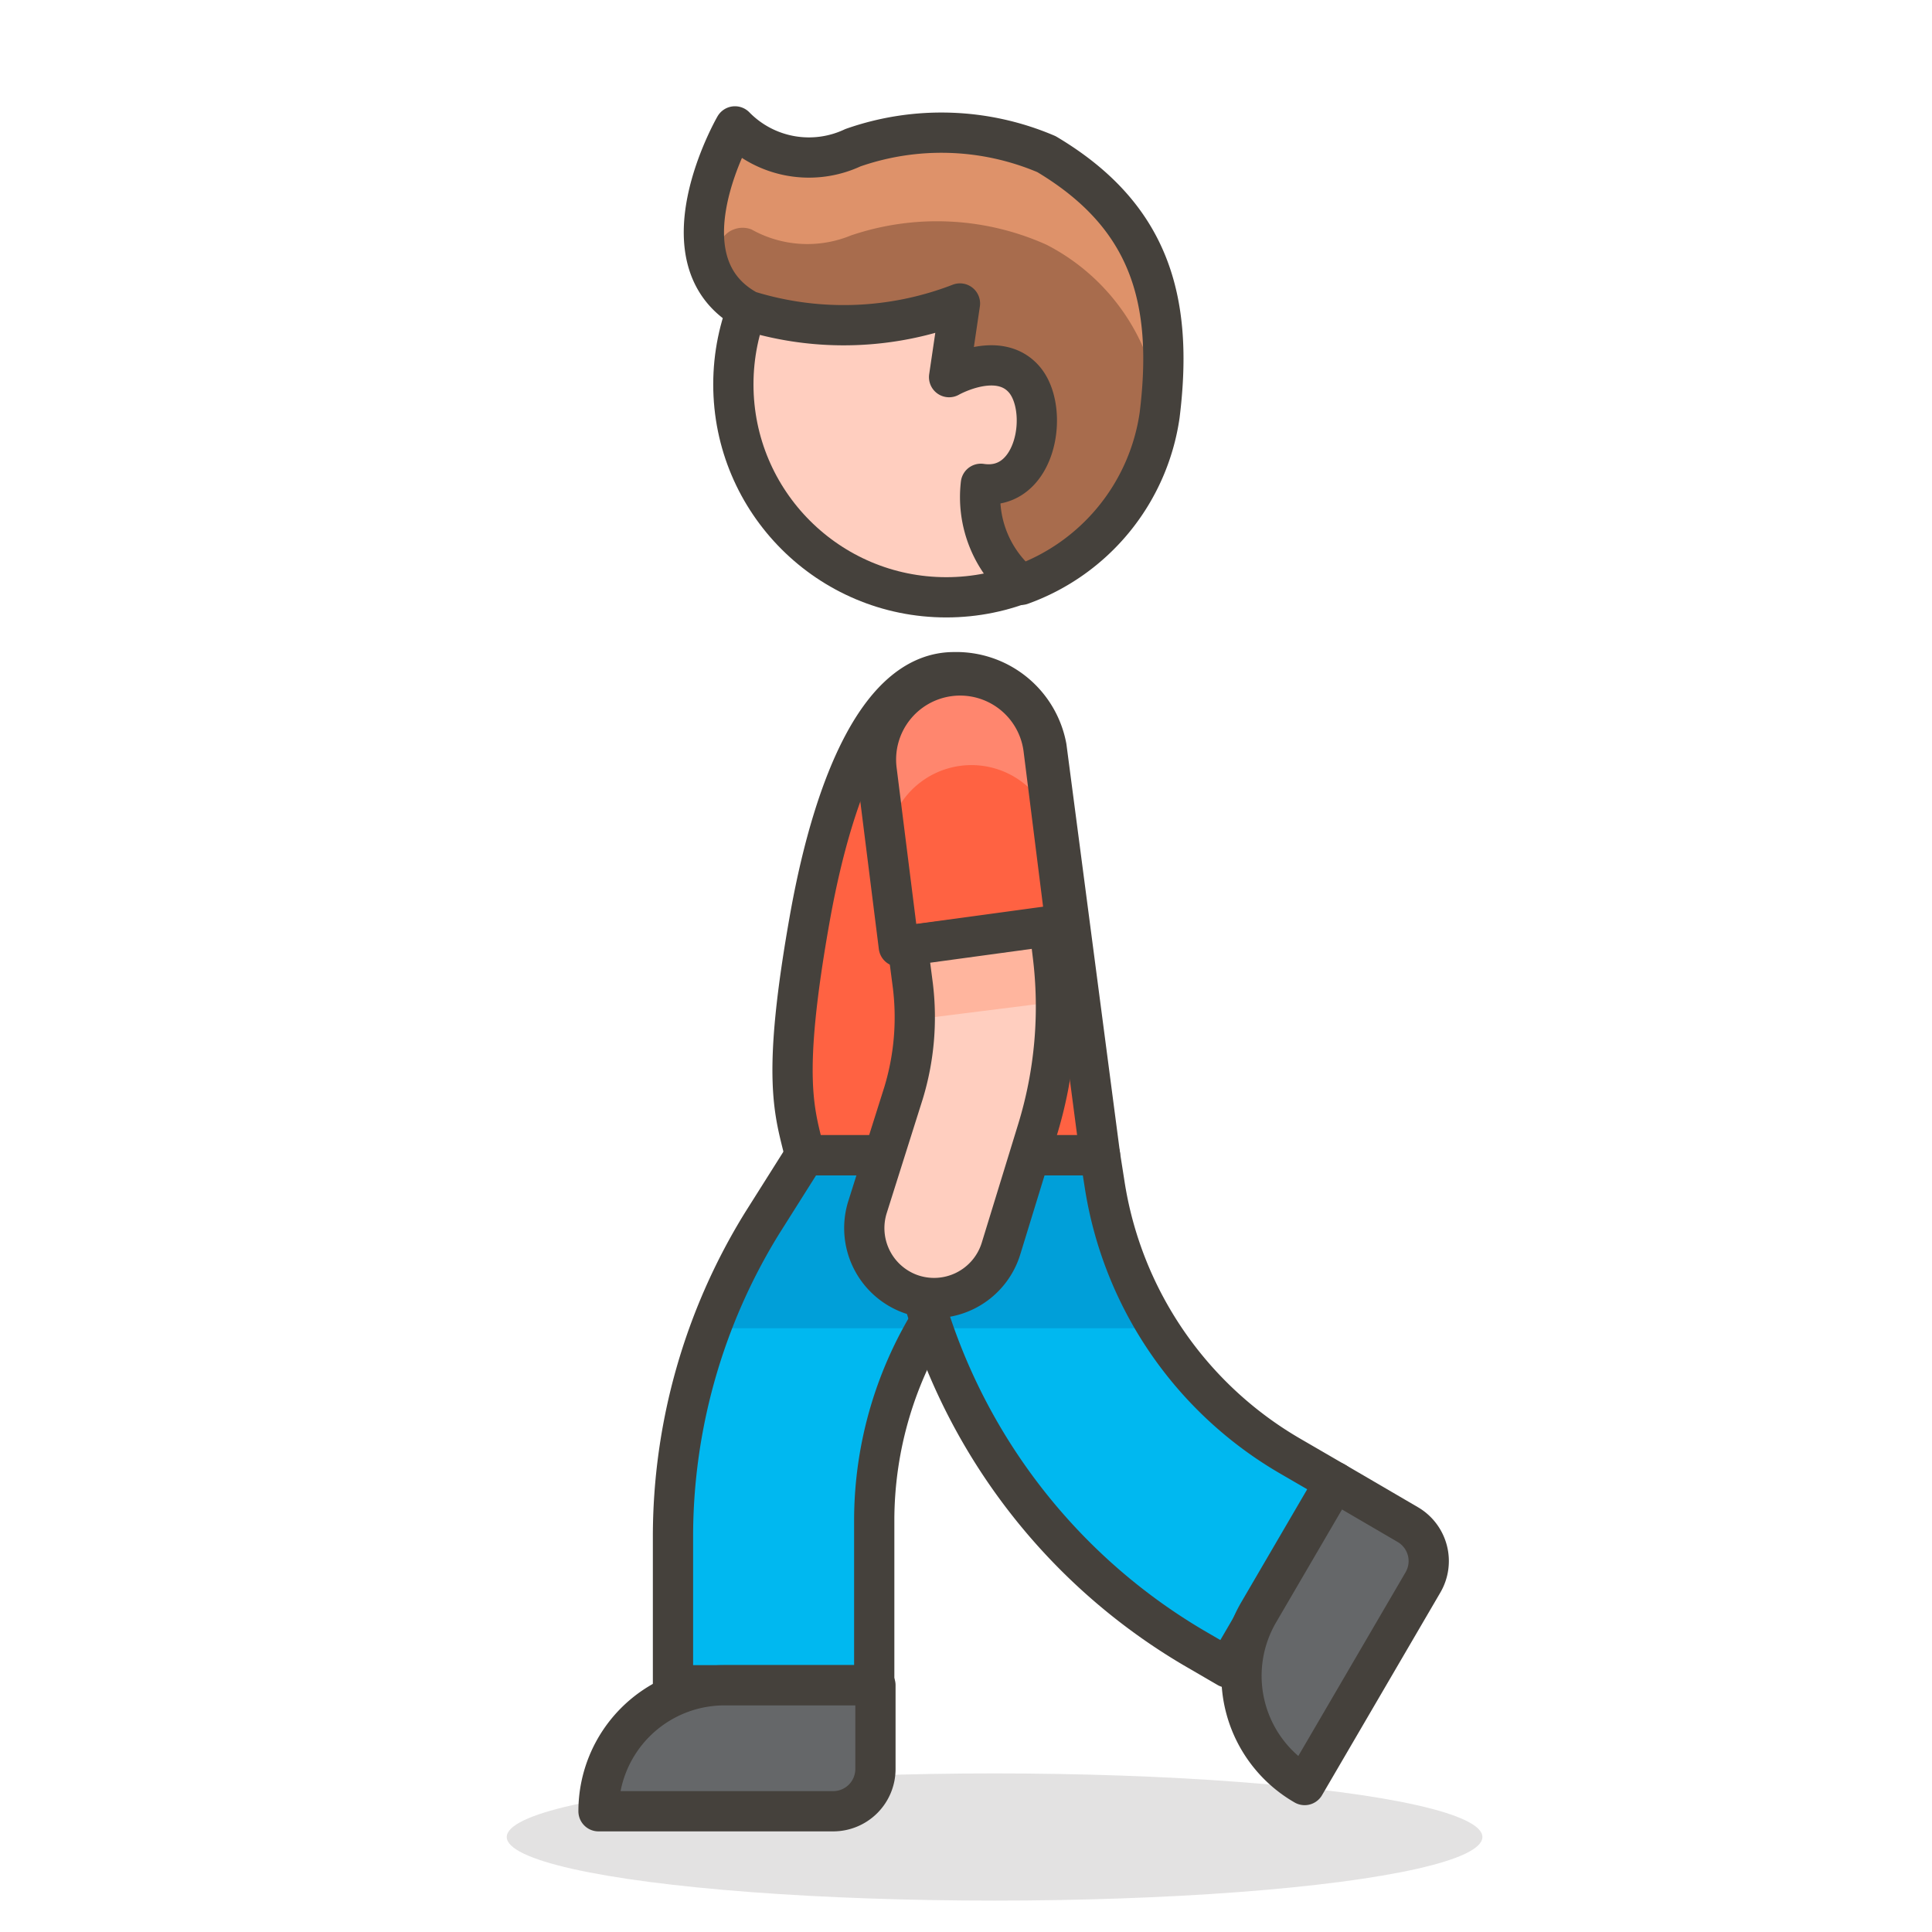 <?xml version="1.0" encoding="UTF-8"?>
<svg xmlns="http://www.w3.org/2000/svg" id="Icons" viewBox="0 0 48 48">
  <defs>
    <style>.cls-1{fill:#00b8f0;}.cls-2{fill:#009fd9;}.cls-3{fill:none;}.cls-3,.cls-5,.cls-7{stroke:#45413c;stroke-linecap:round;stroke-linejoin:round;}.cls-4{fill:#45413c;opacity:0.15;}.cls-11,.cls-5{fill:#ffcebf;}.cls-6{fill:#ff6242;}.cls-7{fill:#656769;}.cls-8{fill:#ff866e;}.cls-9{fill:#a86c4d;}.cls-10{fill:#de926a;}.cls-12{fill:#ffb59e;}</style>
  </defs>
  <title>259-man-walking-2</title>
  <path id="_Path_" data-name="&lt;Path&gt;" class="cls-1" d="M20,28.7l-1.06,1.68a14.83,14.83,0,0,0-2.22,7.8v3.69h5v-4.1a9.52,9.52,0,0,1,1.54-5.18l2.54-3.89Z"></path>
  <path id="_Path_2" data-name="&lt;Path&gt;" class="cls-2" d="M18.94,30.38A15.22,15.22,0,0,0,17.64,33H23c.08-.15.18-.3.27-.45l2.54-3.89H20Z"></path>
  <path id="_Path_3" data-name="&lt;Path&gt;" class="cls-3" d="M20,28.7l-1.06,1.68a14.83,14.83,0,0,0-2.22,7.8v3.69h5v-4.1a9.52,9.52,0,0,1,1.54-5.18l2.54-3.89Z"></path>
  <path id="_Path_4" data-name="&lt;Path&gt;" class="cls-1" d="M22.3,28.7l.21,1.52a14.8,14.8,0,0,0,7.13,10.71l.86.5,2.68-4.6-1.12-.65a9.48,9.48,0,0,1-4.62-6.78l-.11-.7Z"></path>
  <path id="_Path_5" data-name="&lt;Path&gt;" class="cls-2" d="M27.44,29.4l-.11-.7h-5l.21,1.52A14,14,0,0,0,23.19,33H28.8A9.49,9.49,0,0,1,27.44,29.4Z"></path>
  <path id="_Path_6" data-name="&lt;Path&gt;" class="cls-3" d="M22.3,28.7l.21,1.52a14.8,14.8,0,0,0,7.13,10.71l.86.5,2.68-4.6-1.12-.65a9.48,9.48,0,0,1-4.62-6.78l-.11-.7Z"></path>
  <ellipse id="_Ellipse_" data-name="&lt;Ellipse&gt;" class="cls-4" cx="24.71" cy="45.64" rx="12.12" ry="1.58"></ellipse>
  <circle id="_Path_7" data-name="&lt;Path&gt;" class="cls-5" cx="23.51" cy="9.55" r="5.29"></circle>
  <g id="_Group_" data-name="&lt;Group&gt;">
    <path id="_Path_8" data-name="&lt;Path&gt;" class="cls-6" d="M27.33,28.7H20c-.25-1.06-.61-1.84.14-6,.6-3.28,1.74-6,3.56-6h0A2.28,2.28,0,0,1,26,18.56Z"></path>
    <path id="_Path_9" data-name="&lt;Path&gt;" class="cls-3" d="M27.33,28.7H20c-.25-1.06-.61-1.84.14-6,.6-3.28,1.74-6,3.56-6h0A2.28,2.28,0,0,1,26,18.56Z"></path>
  </g>
  <path id="_Rectangle_" data-name="&lt;Rectangle&gt;" class="cls-7" d="M18,41.87h3.75a0,0,0,0,1,0,0v2.07A1.05,1.05,0,0,1,20.69,45H14.87a0,0,0,0,1,0,0v0A3.13,3.13,0,0,1,18,41.87Z"></path>
  <path id="_Rectangle_2" data-name="&lt;Rectangle&gt;" class="cls-7" d="M32.49,39h3.75a0,0,0,0,1,0,0V41.1a1.05,1.05,0,0,1-1.05,1.05H29.36a0,0,0,0,1,0,0v0A3.13,3.13,0,0,1,32.49,39Z" transform="translate(-18.79 48.45) rotate(-59.72)"></path>
  <g id="_Group_2" data-name="&lt;Group&gt;">
    <path id="_Rectangle_3" data-name="&lt;Rectangle&gt;" class="cls-6" d="M24,16.77h0a2.09,2.09,0,0,1,2.09,2.09v4.42a0,0,0,0,1,0,0H21.91a0,0,0,0,1,0,0V18.86A2.09,2.09,0,0,1,24,16.77Z" transform="translate(-2.31 3.15) rotate(-7.16)"></path>
    <path id="_Path_10" data-name="&lt;Path&gt;" class="cls-8" d="M23.59,16.79a2.1,2.1,0,0,0-1.81,2.34l.28,2.23a2.09,2.09,0,0,1,4.15-.52l-.28-2.23A2.1,2.1,0,0,0,23.59,16.79Z"></path>
    <path id="_Rectangle_4" data-name="&lt;Rectangle&gt;" class="cls-3" d="M24,16.77h0a2.09,2.09,0,0,1,2.09,2.09v4.42a0,0,0,0,1,0,0H21.91a0,0,0,0,1,0,0V18.86A2.09,2.09,0,0,1,24,16.77Z" transform="translate(-2.31 3.15) rotate(-7.16)"></path>
  </g>
  <path id="_Path_11" data-name="&lt;Path&gt;" class="cls-9" d="M26,3.83a6.65,6.65,0,0,0-4.81-.16,2.57,2.57,0,0,1-2.93-.53s-1.94,3.36.33,4.58a8,8,0,0,0,5.26-.18l-.27,1.83s1.21-.69,1.86.05.32,2.81-1.07,2.6a2.84,2.84,0,0,0,1,2.51,5.28,5.28,0,0,0,3.44-4.21C29.17,7.42,28.55,5.35,26,3.83Z"></path>
  <g id="_Group_3" data-name="&lt;Group&gt;">
    <path id="_Path_12" data-name="&lt;Path&gt;" class="cls-10" d="M17.91,6a.56.56,0,0,1,.32-.3.61.61,0,0,1,.44,0,2.84,2.84,0,0,0,2.47.15A6.65,6.65,0,0,1,26,6.08,5.23,5.23,0,0,1,28.79,10c.32-2.71-.34-4.68-2.84-6.14a6.65,6.65,0,0,0-4.81-.16,2.57,2.57,0,0,1-2.93-.53S17,5.29,17.63,6.78C17.72,6.49,17.82,6.23,17.91,6Z"></path>
  </g>
  <path id="_Path_13" data-name="&lt;Path&gt;" class="cls-3" d="M26,3.83a6.65,6.65,0,0,0-4.81-.16,2.57,2.57,0,0,1-2.93-.53s-1.94,3.36.33,4.58a8,8,0,0,0,5.26-.18l-.27,1.83s1.21-.69,1.86.05.32,2.81-1.07,2.6a2.84,2.84,0,0,0,1,2.51,5.28,5.28,0,0,0,3.44-4.21C29.17,7.42,28.55,5.35,26,3.83Z"></path>
  <g id="_Group_4" data-name="&lt;Group&gt;">
    <path id="_Path_14" data-name="&lt;Path&gt;" class="cls-11" d="M22.55,23.49l.13,1a6.47,6.47,0,0,1-.23,2.66L21.55,30a1.74,1.74,0,0,0,1.05,2.14h0a1.74,1.74,0,0,0,2.27-1.12l.9-2.93a10.44,10.44,0,0,0,.38-4.41l-.08-.67Z"></path>
    <path id="_Path_15" data-name="&lt;Path&gt;" class="cls-12" d="M22.68,24.5a7.7,7.7,0,0,1,.05.83l3.5-.44a9.2,9.2,0,0,0-.08-1.17l-.08-.67-3.52.44Z"></path>
    <path id="_Path_16" data-name="&lt;Path&gt;" class="cls-3" d="M22.55,23.49l.13,1a6.47,6.47,0,0,1-.23,2.66L21.55,30a1.74,1.74,0,0,0,1.05,2.14h0a1.74,1.74,0,0,0,2.27-1.12l.9-2.93a10.44,10.44,0,0,0,.38-4.41l-.08-.67Z"></path>
  </g>
</svg>
